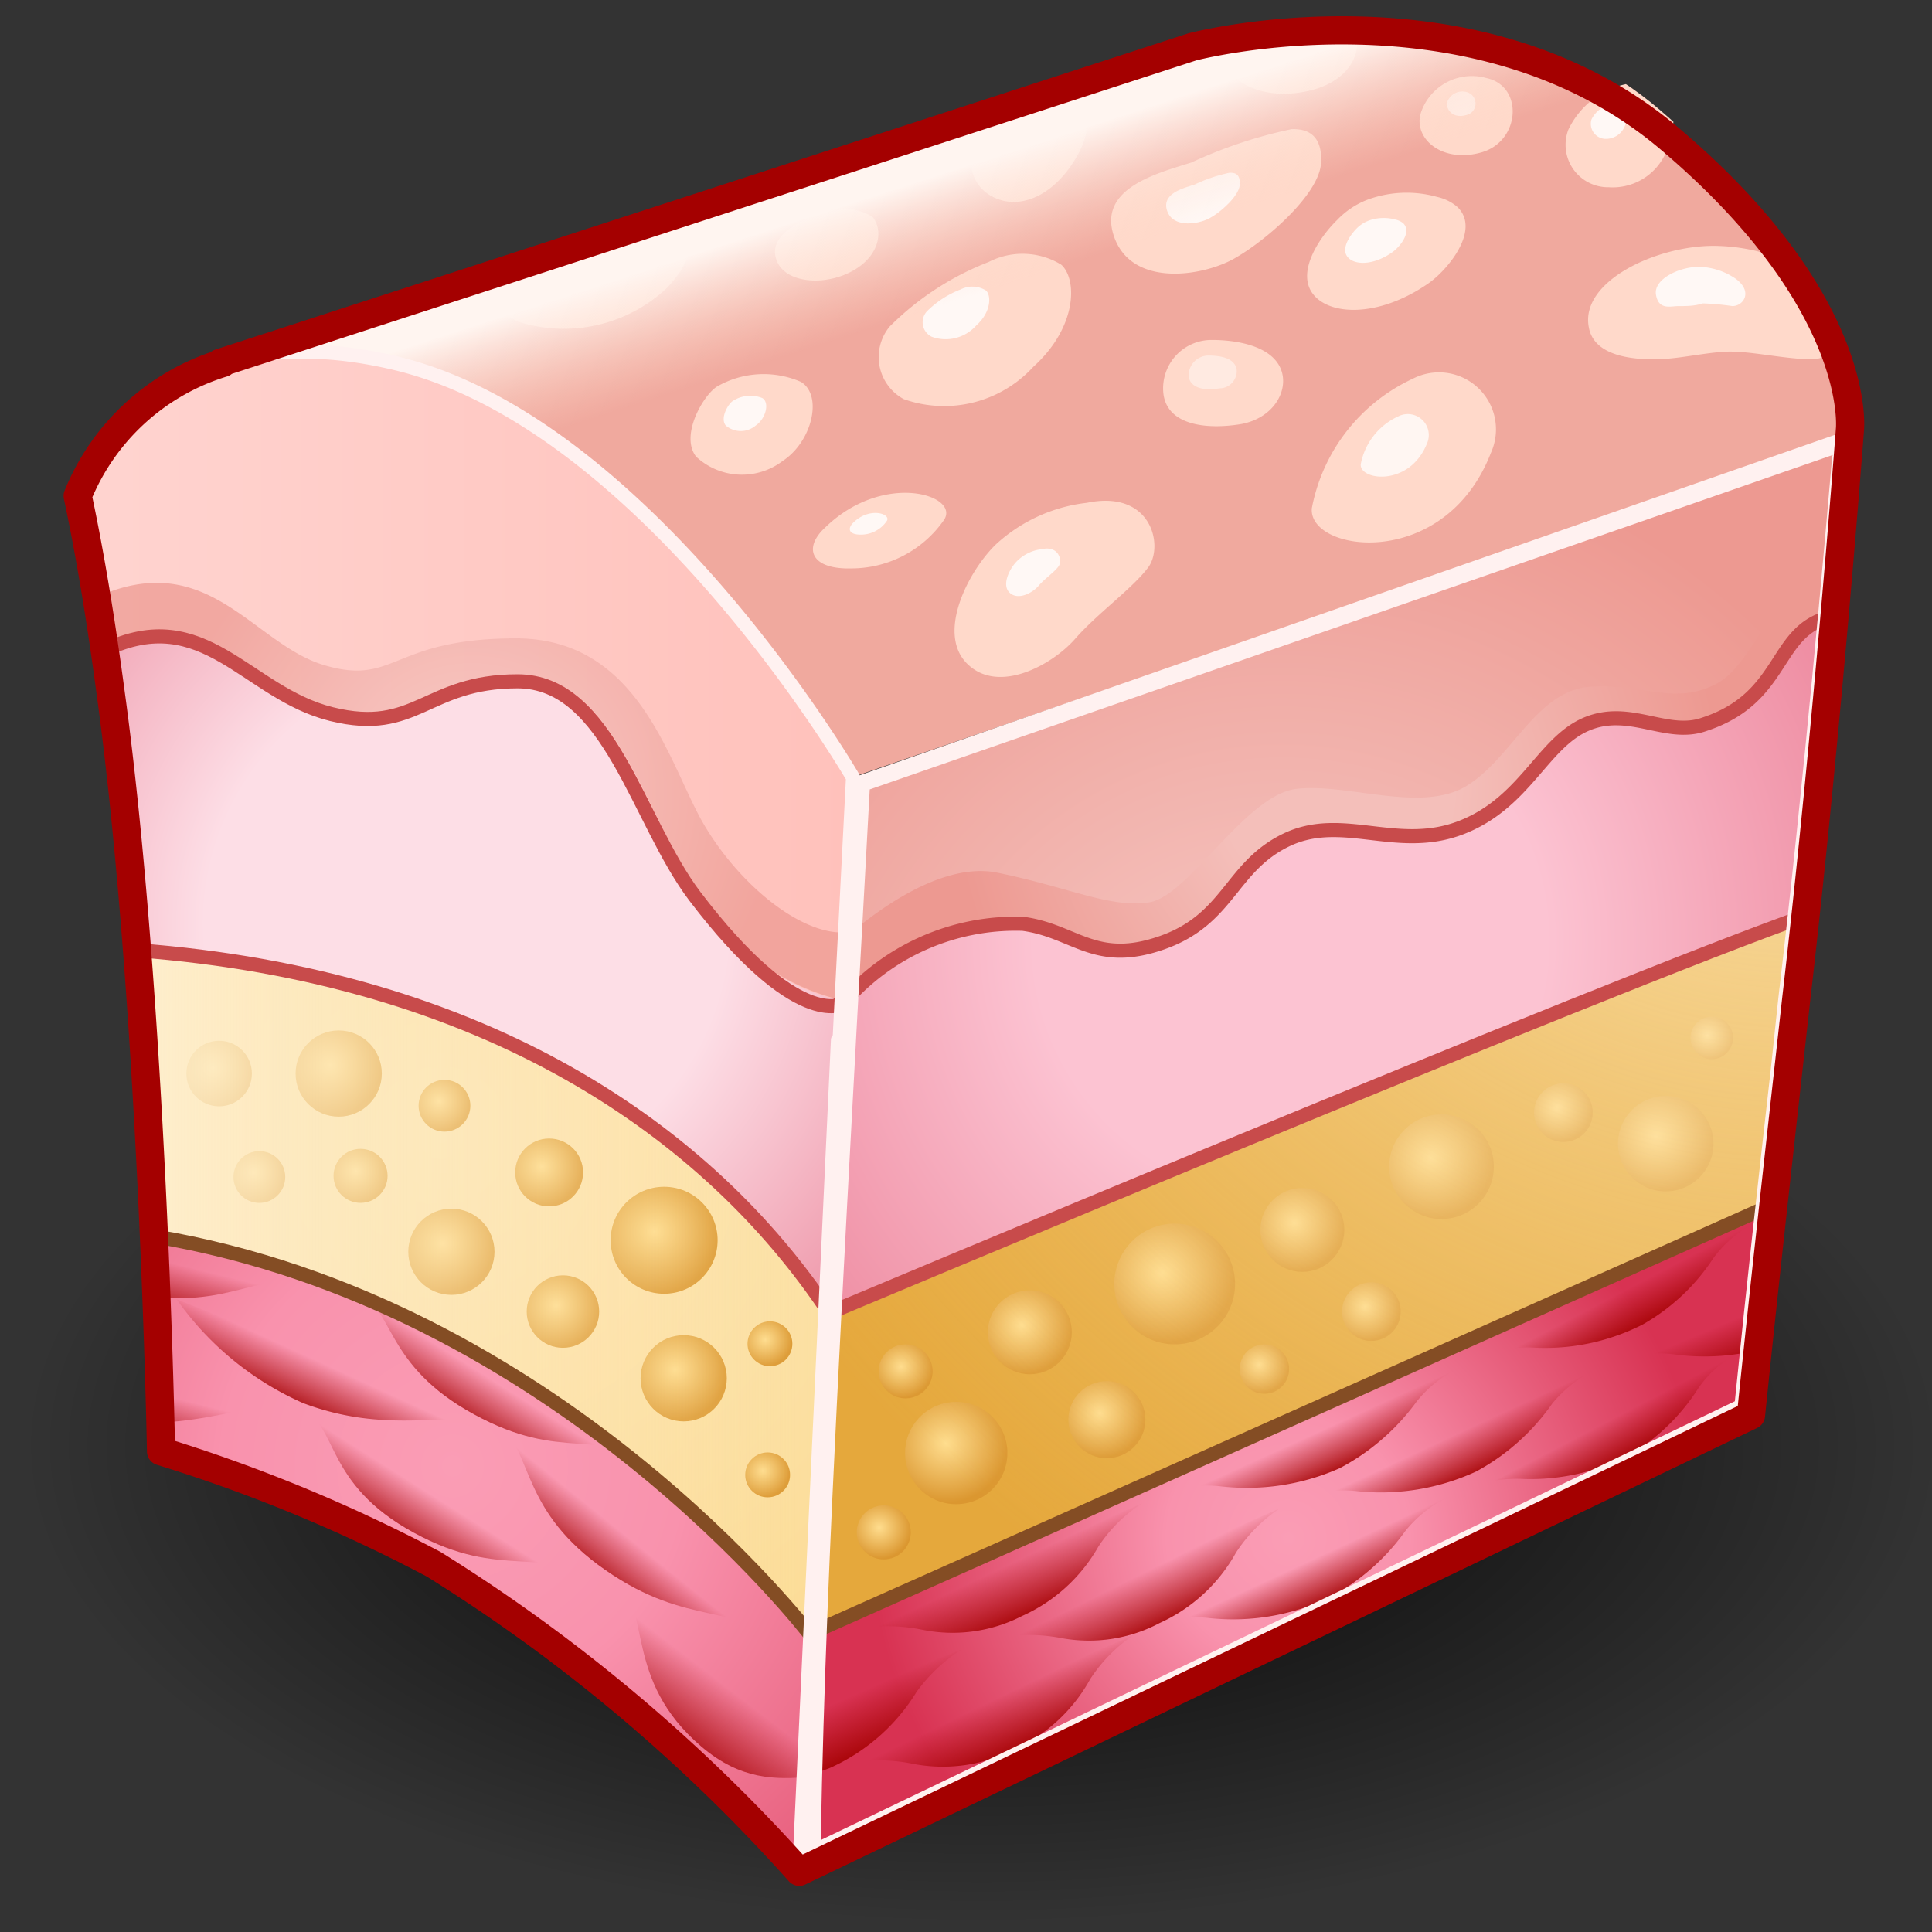 <?xml version="1.0" encoding="UTF-8" standalone="no"?>
<svg
   viewBox="0 0 48 48"
   version="1.1"
   id="svg5756"
   sodipodi:docname="tissue.svg"
   inkscape:version="1.4.2 (ebf0e940, 2025-05-08)"
   inkscape:export-filename="E:\dev\src\houdini\support\icons\MISC\fascia.png"
   inkscape:export-xdpi="1024"
   inkscape:export-ydpi="1024"
   xmlns:inkscape="http://www.inkscape.org/namespaces/inkscape"
   xmlns:sodipodi="http://sodipodi.sourceforge.net/DTD/sodipodi-0.dtd"
   xmlns:xlink="http://www.w3.org/1999/xlink"
   xmlns="http://www.w3.org/2000/svg"
   xmlns:svg="http://www.w3.org/2000/svg"
   xmlns:rdf="http://www.w3.org/1999/02/22-rdf-syntax-ns#"
   xmlns:cc="http://creativecommons.org/ns#"
   xmlns:dc="http://purl.org/dc/elements/1.1/"
   xmlns:a="http://ns.adobe.com/AdobeSVGViewerExtensions/3.0/">
  <rect x="0" y="0" width="48" height="48" fill="#333333" stroke="none"/>
  <sodipodi:namedview
     id="namedview5758"
     pagecolor="#ffffff"
     bordercolor="#666666"
     borderopacity="1.0"
     inkscape:pageshadow="2"
     inkscape:pageopacity="0.0"
     inkscape:pagecheckerboard="0"
     showgrid="false"
     inkscape:zoom="12.375"
     inkscape:cx="27.111111"
     inkscape:cy="32.363636"
     inkscape:window-width="2296"
     inkscape:window-height="1219"
     inkscape:window-x="0"
     inkscape:window-y="25"
     inkscape:window-maximized="0"
     inkscape:current-layer="svg5756"
     inkscape:showpageshadow="0"
     inkscape:deskcolor="#505050" />
  <defs
     id="defs4602">
    <linearGradient
       id="linearGradient6"
       inkscape:collect="always">
      <stop
         style="stop-color:#ffdd8e;stop-opacity:1;"
         offset="0"
         id="stop5" />
      <stop
         style="stop-color:#db9730;stop-opacity:1;"
         offset="1"
         id="stop6" />
    </linearGradient>
    <linearGradient
       inkscape:collect="always"
       id="linearGradient296489">
      <stop
         style="stop-color:#000000;stop-opacity:1;"
         offset="0"
         id="stop296485" />
      <stop
         style="stop-color:#000000;stop-opacity:0;"
         offset="1"
         id="stop296487" />
    </linearGradient>
    <style
       id="style4506">.cls-1,.cls-107,.cls-108,.cls-76,.cls-96{fill:none;}.cls-2{isolation:isolate;}.cls-3{fill:url(#radial-gradient);}.cls-4{fill:url(#radial-gradient-2);}.cls-5{fill:#e5a83c;}.cls-6{fill:#cc7b1b;}.cls-7{fill:#d08222;}.cls-8{fill:#d48928;}.cls-9{fill:#d8902f;}.cls-10{fill:#dc9735;}.cls-11{fill:#e09e3c;}.cls-12{fill:#e4a543;}.cls-13{fill:#e7ac49;}.cls-14{fill:#ebb350;}.cls-15{fill:#efba57;}.cls-16{fill:#f3c15d;}.cls-17{fill:#f7c864;}.cls-18{fill:#fbcf6a;}.cls-19{fill:#ffd671;}.cls-20{fill:#d99332;}.cls-21{fill:#dc9837;}.cls-22{fill:#df9d3c;}.cls-23{fill:#e2a241;}.cls-24{fill:#e5a845;}.cls-25{fill:#e8ad4a;}.cls-26{fill:#ebb24f;}.cls-27{fill:#edb754;}.cls-28{fill:#f0bc59;}.cls-29{fill:#f3c15e;}.cls-30{fill:#f6c762;}.cls-31{fill:#f9cc67;}.cls-32{fill:#fcd16c;}.cls-33{fill:#d38827;}.cls-34{fill:#d68e2d;}.cls-35{fill:#da9432;}.cls-36{fill:#dd9a38;}.cls-37{fill:#e1a03e;}.cls-38{fill:#e4a643;}.cls-39{fill:#eeb855;}.cls-40{fill:#f1be5a;}.cls-41{fill:#f5c460;}.cls-42{fill:#f8ca66;}.cls-43{fill:#fcd06b;}.cls-44{fill:url(#radial-gradient-3);}.cls-45{fill:url(#linear-gradient);}.cls-46{fill:#f0a99e;}.cls-47{fill:#ffd9ca;}.cls-48{clip-path:url(#clip-path);}.cls-49{fill:#ffdbcd;}.cls-50{fill:#ffded1;}.cls-51{fill:#ffe0d4;}.cls-52{fill:#ffe3d7;}.cls-53{fill:#ffe5db;}.cls-54{fill:#ffe7de;}.cls-55{fill:#ffeae1;}.cls-56{fill:#ffece4;}.cls-57{fill:#ffeee8;}.cls-58{fill:#fff1eb;}.cls-59{fill:#fff3ee;}.cls-60{fill:#fff6f2;}.cls-61{fill:#fff8f5;}.cls-62{fill:#ffdbcc;}.cls-63{fill:#ffdcce;}.cls-64{fill:#ffded0;}.cls-65{fill:#ffdfd3;}.cls-66{fill:#ffe1d5;}.cls-67{fill:#ffe2d7;}.cls-68{fill:#ffe4d9;}.cls-69{fill:#ffe7dd;}.cls-70{fill:#ffe8e0;}.cls-71{fill:#ffeae2;}.cls-72{fill:#ffebe4;}.cls-73{fill:#ffede6;}.cls-74{fill:url(#linear-gradient-2);}.cls-75{fill:url(#radial-gradient-4);}.cls-76{stroke:#c84b4b;}.cls-107,.cls-108,.cls-76,.cls-96{stroke-linecap:round;stroke-linejoin:round;}.cls-107,.cls-76,.cls-96{stroke-width:0.35px;}.cls-77{fill:#ffc1bb;}.cls-78{fill:url(#linear-gradient-3);}.cls-79{opacity:0.72;fill:url(#radial-gradient-5);}.cls-79,.cls-83{mix-blend-mode:multiply;}.cls-80{fill:url(#radial-gradient-6);}.cls-81{fill:url(#radial-gradient-7);}.cls-82{fill:url(#radial-gradient-8);}.cls-83{fill:url(#radial-gradient-9);}.cls-84{fill:url(#radial-gradient-10);}.cls-85{clip-path:url(#clip-path-2);}.cls-86{fill:url(#linear-gradient-4);}.cls-87{fill:url(#linear-gradient-5);}.cls-88{fill:url(#linear-gradient-6);}.cls-89{fill:url(#linear-gradient-7);}.cls-90{fill:url(#linear-gradient-8);}.cls-91{fill:url(#linear-gradient-9);}.cls-92{fill:url(#linear-gradient-10);}.cls-93{fill:url(#linear-gradient-11);}.cls-94{fill:url(#linear-gradient-12);}.cls-95{fill:url(#linear-gradient-13);}.cls-96{stroke:#844d24;}.cls-97{fill:url(#radial-gradient-11);}.cls-98{clip-path:url(#clip-path-3);}.cls-99{fill:url(#linear-gradient-14);}.cls-100{fill:url(#linear-gradient-15);}.cls-101{fill:url(#linear-gradient-16);}.cls-102{fill:url(#linear-gradient-17);}.cls-103{fill:url(#linear-gradient-18);}.cls-104{fill:url(#linear-gradient-19);}.cls-105{fill:url(#linear-gradient-20);}.cls-106{fill:#fff1f0;}.cls-107{stroke:#fff1f0;}.cls-108{stroke:#a40000;stroke-width:0.7px;}</style>
    <radialGradient
       id="radial-gradient"
       cx="-1.84"
       cy="90.48"
       r="17.62"
       gradientTransform="matrix(1.27,0,0,0.63,28.36,-21.24)"
       gradientUnits="userSpaceOnUse">
      <stop
         offset="0.28"
         stop-color="#2c2c2c"
         stop-opacity="0.4"
         id="stop4508" />
      <stop
         offset="0.54"
         stop-color="#2c2c2c"
         stop-opacity="0.2"
         id="stop4510" />
      <stop
         offset="0.94"
         stop-color="#2c2c2c"
         stop-opacity="0"
         id="stop4512" />
    </radialGradient>
    <radialGradient
       id="radial-gradient-2"
       cx="13.33"
       cy="28.25"
       r="11.2"
       gradientUnits="userSpaceOnUse"
       gradientTransform="matrix(1.336,0,0,1.336,-6.86,-9.523)">
      <stop
         offset="0"
         stop-color="#fde9bf"
         id="stop4515" />
      <stop
         offset="1"
         stop-color="#fcdc97"
         id="stop4517" />
    </radialGradient>
    <radialGradient
       id="radial-gradient-3"
       cx="38.6"
       cy="17.04"
       r="23.61"
       gradientUnits="userSpaceOnUse"
       gradientTransform="matrix(1.336,0,0,1.336,-6.86,-9.523)">
      <stop
         offset="0"
         stop-color="#fde9bf"
         id="stop4520" />
      <stop
         offset="1"
         stop-color="#fcdc97"
         stop-opacity="0"
         id="stop4522" />
    </radialGradient>
    <linearGradient
       id="linear-gradient"
       x1="6.58"
       y1="27.79"
       x2="20.97"
       y2="27.79"
       gradientUnits="userSpaceOnUse"
       gradientTransform="matrix(1.336,0,0,1.336,-6.86,-9.523)">
      <stop
         offset="0"
         stop-color="#fef1d5"
         id="stop4525" />
      <stop
         offset="1"
         stop-color="#fcdc97"
         stop-opacity="0"
         id="stop4527" />
    </linearGradient>
    <clipPath
       id="clip-path">
      <path
         class="cls-1"
         d="M9.22,13.88,27.31,8S32.38,6.08,36,9.17s3.58,5.95,3.58,5.95L21,21.58a23.55,23.55,0,0,0-6.22-6.15c-2.29-1.48-3.67-1.8-4.63-1.68C9.55,13.82,9.22,13.88,9.22,13.88Z"
         id="path4530" />
    </clipPath>
    <linearGradient
       id="linear-gradient-2"
       x1="22.56"
       y1="12.84"
       x2="21.84"
       y2="10.62"
       gradientUnits="userSpaceOnUse">
      <stop
         offset="0"
         stop-color="#fedaca"
         stop-opacity="0"
         id="stop4533" />
      <stop
         offset="1"
         stop-color="#fff5f0"
         id="stop4535" />
    </linearGradient>
    <radialGradient
       id="radial-gradient-4"
       cx="13.81"
       cy="24.31"
       r="14.32"
       gradientUnits="userSpaceOnUse"
       gradientTransform="matrix(1.336,0,0,1.336,-6.86,-9.523)">
      <stop
         offset="0.34"
         stop-color="#fddee6"
         id="stop4538" />
      <stop
         offset="1"
         stop-color="#e15873"
         id="stop4540" />
    </radialGradient>
    <linearGradient
       id="linear-gradient-3"
       x1="6.58"
       y1="19.72"
       x2="20.97"
       y2="19.72"
       gradientUnits="userSpaceOnUse"
       gradientTransform="matrix(1.336,0,0,1.336,-6.86,-9.523)">
      <stop
         offset="0"
         stop-color="#ffd4d0"
         id="stop4543" />
      <stop
         offset="1"
         stop-color="#ffc1bb"
         id="stop4545" />
      <stop
         offset="1"
         stop-color="#f5c5ac"
         id="stop4547" />
    </linearGradient>
    <radialGradient
       id="radial-gradient-5"
       cx="13.91"
       cy="21.88"
       r="5.65"
       gradientUnits="userSpaceOnUse">
      <stop
         offset="0.3"
         stop-color="#f4bfba"
         id="stop4550" />
      <stop
         offset="1"
         stop-color="#ed9991"
         id="stop4552" />
    </radialGradient>
    <radialGradient
       id="radial-gradient-6"
       cx="30.87"
       cy="28.06"
       r="16.2"
       gradientUnits="userSpaceOnUse"
       gradientTransform="matrix(1.336,0,0,1.336,-6.86,-9.523)">
      <stop
         offset="0.34"
         stop-color="#fcc3d2"
         id="stop4555" />
      <stop
         offset="1"
         stop-color="#e15873"
         id="stop4557" />
    </radialGradient>
    <radialGradient
       id="radial-gradient-7"
       cx="29.13"
       cy="24.63"
       r="17.63"
       gradientUnits="userSpaceOnUse"
       gradientTransform="matrix(1.336,0,0,1.336,-6.86,-9.523)">
      <stop
         offset="0.27"
         stop-color="#fcc3d2"
         id="stop4560" />
      <stop
         offset="1"
         stop-color="#e15873"
         id="stop4562" />
    </radialGradient>
    <radialGradient
       id="radial-gradient-8"
       cx="28.97"
       cy="28.05"
       r="12.89"
       xlink:href="#radial-gradient-5"
       gradientTransform="matrix(1.336,0,0,1.336,-6.86,-9.523)" />
    <radialGradient
       id="radial-gradient-9"
       cx="30.01"
       cy="21.81"
       r="7.14"
       xlink:href="#radial-gradient-5"
       gradientTransform="matrix(1.336,0,0,1.336,-6.86,-9.523)" />
    <radialGradient
       id="radial-gradient-10"
       cx="29.09"
       cy="35.73"
       r="7.77"
       gradientUnits="userSpaceOnUse">
      <stop
         offset="0"
         stop-color="#fa9db5"
         id="stop4567" />
      <stop
         offset="0.29"
         stop-color="#f992ad"
         id="stop4569" />
      <stop
         offset="1"
         stop-color="#d83252"
         id="stop4571" />
    </radialGradient>
    <clipPath
       id="clip-path-2">
      <path
         class="cls-1"
         d="M38.15,29.51c-.14,1.28-.28,2.6-.42,3.94L20,41.94c0-1.48.07-3,.12-4.43v0Z"
         id="path4574" />
    </clipPath>
    <linearGradient
       id="linear-gradient-4"
       x1="23.26"
       y1="38.91"
       x2="23.75"
       y2="39.93"
       gradientUnits="userSpaceOnUse">
      <stop
         offset="0"
         stop-color="#a40000"
         stop-opacity="0"
         id="stop4577" />
      <stop
         offset="1"
         stop-color="#a40000"
         id="stop4579" />
    </linearGradient>
    <linearGradient
       id="linear-gradient-5"
       x1="29.15"
       y1="36.31"
       x2="29.53"
       y2="37.13"
       xlink:href="#linear-gradient-4" />
    <linearGradient
       id="linear-gradient-6"
       x1="25.95"
       y1="36.54"
       x2="26.45"
       y2="37.56"
       gradientTransform="rotate(-0.24,33.377,21.556)"
       xlink:href="#linear-gradient-4" />
    <linearGradient
       id="linear-gradient-7"
       x1="20.27"
       y1="39.26"
       x2="20.79"
       y2="40.34"
       gradientTransform="rotate(1.93,26.098,33.41)"
       xlink:href="#linear-gradient-4" />
    <linearGradient
       id="linear-gradient-8"
       x1="31.85"
       y1="33.94"
       x2="32.23"
       y2="34.77"
       gradientTransform="rotate(-0.24,33.377,21.556)"
       xlink:href="#linear-gradient-4" />
    <linearGradient
       id="linear-gradient-9"
       x1="34.69"
       y1="33.85"
       x2="35.04"
       y2="34.62"
       gradientTransform="rotate(-3.08,31.36,31.18)"
       xlink:href="#linear-gradient-4" />
    <linearGradient
       id="linear-gradient-10"
       x1="23.48"
       y1="36.4"
       x2="23.97"
       y2="37.42"
       gradientTransform="rotate(0.44,19.663,33.781)"
       xlink:href="#linear-gradient-4" />
    <linearGradient
       id="linear-gradient-11"
       x1="29.37"
       y1="33.81"
       x2="29.75"
       y2="34.63"
       gradientTransform="rotate(0.44,19.663,33.781)"
       xlink:href="#linear-gradient-4" />
    <linearGradient
       id="linear-gradient-12"
       x1="35.04"
       y1="31.36"
       x2="35.4"
       y2="32.13"
       gradientTransform="rotate(-2.64,33.161,30.725)"
       xlink:href="#linear-gradient-4" />
    <linearGradient
       id="linear-gradient-13"
       x1="37.78"
       y1="31.07"
       x2="38.16"
       y2="31.89"
       gradientTransform="rotate(1.93,26.098,33.41)"
       xlink:href="#linear-gradient-4" />
    <radialGradient
       id="radial-gradient-11"
       cx="13.55"
       cy="34.39"
       r="14.8"
       xlink:href="#radial-gradient-10"
       gradientTransform="matrix(1.336,0,0,1.336,-6.86,-9.523)" />
    <clipPath
       id="clip-path-3">
      <path
         class="cls-1"
         d="M20.26,37.49,20,41.94a31.21,31.21,0,0,0-6.83-5.73,29.13,29.13,0,0,0-5.07-2.1s0-1.63-.17-4c7.5,1.25,12.2,7.41,12.2,7.41Z"
         id="path4592" />
    </clipPath>
    <linearGradient
       id="linear-gradient-14"
       x1="11.28"
       y1="32.58"
       x2="10.82"
       y2="33.53"
       gradientTransform="matrix(0.97,-0.04,0,1,0.28,0.39)"
       xlink:href="#linear-gradient-4" />
    <linearGradient
       id="linear-gradient-15"
       x1="18.3"
       y1="34.98"
       x2="17.82"
       y2="35.96"
       gradientTransform="rotate(12.85,13.303,30.292)"
       xlink:href="#linear-gradient-4" />
    <linearGradient
       id="linear-gradient-16"
       x1="14.19"
       y1="35.15"
       x2="13.7"
       y2="36.16"
       gradientTransform="rotate(6.39,13.683,29.426)"
       xlink:href="#linear-gradient-4" />
    <linearGradient
       id="linear-gradient-17"
       x1="14.99"
       y1="32.86"
       x2="14.53"
       y2="33.81"
       gradientTransform="rotate(6.39,13.683,29.426)"
       xlink:href="#linear-gradient-4" />
    <linearGradient
       id="linear-gradient-18"
       x1="6.99"
       y1="31.96"
       x2="6.53"
       y2="32.91"
       gradientTransform="rotate(-12.06,0.945,25.945)"
       xlink:href="#linear-gradient-4" />
    <linearGradient
       id="linear-gradient-19"
       x1="20.64"
       y1="37.79"
       x2="19.93"
       y2="39.26"
       gradientTransform="rotate(11.83,14.719,30.961)"
       xlink:href="#linear-gradient-4" />
    <linearGradient
       id="linear-gradient-20"
       x1="6.83"
       y1="32.73"
       x2="6.37"
       y2="33.68"
       gradientTransform="rotate(-11.69,7.834,30.02)"
       xlink:href="#linear-gradient-4" />
    <radialGradient
       inkscape:collect="always"
       xlink:href="#radial-gradient-5"
       id="radialGradient5817"
       gradientUnits="userSpaceOnUse"
       cx="13.91"
       cy="21.88"
       r="5.65"
       gradientTransform="matrix(1.336,0,0,1.336,-6.86,-9.523)" />
    <radialGradient
       inkscape:collect="always"
       xlink:href="#radial-gradient-10"
       id="radialGradient5819"
       gradientUnits="userSpaceOnUse"
       cx="29.09"
       cy="35.73"
       r="7.77"
       gradientTransform="matrix(1.336,0,0,1.336,-6.86,-9.523)" />
    <linearGradient
       inkscape:collect="always"
       xlink:href="#linear-gradient-4"
       id="linearGradient5821"
       gradientUnits="userSpaceOnUse"
       x1="23.26"
       y1="38.91"
       x2="23.75"
       y2="39.93" />
    <radialGradient
       inkscape:collect="always"
       xlink:href="#linearGradient296489"
       id="radialGradient296491"
       cx="24"
       cy="35.41"
       fx="24"
       fy="35.41"
       r="21.51"
       gradientTransform="matrix(1,0,0,0.499,0,17.73)"
       gradientUnits="userSpaceOnUse" />
    <linearGradient
       id="New_Gradient_Swatch_13"
       x1="9.05"
       y1="5.49"
       x2="25.28"
       y2="5.49"
       gradientUnits="userSpaceOnUse"
       gradientTransform="matrix(1.114,0,0,1.114,-31.054,-5.542)">
      <stop
         offset="0"
         stop-color="#608bc3"
         id="stop5585" />
      <stop
         offset="1"
         stop-color="#285092"
         id="stop5587" />
    </linearGradient>
    <linearGradient
       id="New_Gradient_Swatch_13-0"
       x1="9.05"
       y1="5.49"
       x2="25.28"
       y2="5.49"
       gradientUnits="userSpaceOnUse"
       gradientTransform="matrix(1.114,0,0,1.114,-34.471,-4.261)">
      <stop
         offset="0"
         stop-color="#608bc3"
         id="stop5585-1" />
      <stop
         offset="1"
         stop-color="#285092"
         id="stop5587-5" />
    </linearGradient>
    <radialGradient
       inkscape:collect="always"
       xlink:href="#linearGradient296489"
       id="radialGradient11800"
       gradientUnits="userSpaceOnUse"
       gradientTransform="matrix(1,0,0,0.499,0,17.73)"
       cx="24"
       cy="35.41"
       fx="24"
       fy="35.41"
       r="21.51" />
    <radialGradient
       gradientUnits="userSpaceOnUse"
       fy="192.154"
       fx="20.836"
       r="25.122"
       cy="192.154"
       cx="20.836"
       id="XMLID_329_">
      <stop
         id="stop13705"
         style="stop-color:black;stop-opacity:0.804;"
         offset="0" />
      <stop
         id="stop13707"
         style="stop-color:black;stop-opacity:0;"
         offset="1" />
      <a:midPointStop
         style="stop-color:#B5BABE"
         offset="0" />
      <a:midPointStop
         style="stop-color:#B5BABE"
         offset="0.5" />
      <a:midPointStop
         style="stop-color:#FFFFFF"
         offset="1" />
    </radialGradient>
    <linearGradient
       y2="170.234"
       x2="15.438"
       y1="165.928"
       x1="6.26"
       gradientUnits="userSpaceOnUse"
       id="XMLID_330_">
      <stop
         id="stop13714"
         style="stop-color:#F79899"
         offset="0" />
      <stop
         id="stop13716"
         style="stop-color:#F29596"
         offset="0.387" />
      <stop
         id="stop13718"
         style="stop-color:#E28C8C"
         offset="0.809" />
      <stop
         id="stop13720"
         style="stop-color:#D88686"
         offset="1" />
      <a:midPointStop
         style="stop-color:#F79899"
         offset="0" />
      <a:midPointStop
         style="stop-color:#F79899"
         offset="0.689" />
      <a:midPointStop
         style="stop-color:#D88686"
         offset="1" />
    </linearGradient>
    <linearGradient
       y2="191.762"
       x2="27.6"
       y1="195.272"
       x1="25.98"
       gradientUnits="userSpaceOnUse"
       id="XMLID_331_">
      <stop
         id="stop13727"
         style="stop-color:#F79899"
         offset="0" />
      <stop
         id="stop13729"
         style="stop-color:#F29596"
         offset="0.387" />
      <stop
         id="stop13731"
         style="stop-color:#E28C8C"
         offset="0.809" />
      <stop
         id="stop13733"
         style="stop-color:#D88686"
         offset="1" />
      <a:midPointStop
         style="stop-color:#F79899"
         offset="0" />
      <a:midPointStop
         style="stop-color:#F79899"
         offset="0.689" />
      <a:midPointStop
         style="stop-color:#D88686"
         offset="1" />
    </linearGradient>
    <linearGradient
       id="XMLID_332_"
       gradientUnits="userSpaceOnUse"
       x1="30.721"
       y1="191.532"
       x2="30.361"
       y2="189.013">
      <stop
         offset="0"
         style="stop-color:#F79899"
         id="stop13816" />
      <stop
         offset="0.285"
         style="stop-color:#F29596"
         id="stop13818" />
      <stop
         offset="0.596"
         style="stop-color:#E08B8B"
         id="stop13820" />
      <stop
         offset="0.918"
         style="stop-color:#C77B7C"
         id="stop13822" />
      <stop
         offset="1"
         style="stop-color:#BF7777"
         id="stop13824" />
      <a:midPointStop
         offset="0"
         style="stop-color:#F79899" />
      <a:midPointStop
         offset="0.689"
         style="stop-color:#F79899" />
      <a:midPointStop
         offset="1"
         style="stop-color:#BF7777" />
    </linearGradient>
    <radialGradient
       gradientUnits="userSpaceOnUse"
       fy="170.255"
       fx="21.108"
       r="11.345"
       cy="170.255"
       cx="21.108"
       id="XMLID_333_">
      <stop
         id="stop13831"
         style="stop-color:#F5CDCD"
         offset="0.006" />
      <stop
         id="stop13833"
         style="stop-color:#F4B1B3"
         offset="1" />
      <a:midPointStop
         style="stop-color:#F5CDCD"
         offset="0.006" />
      <a:midPointStop
         style="stop-color:#F5CDCD"
         offset="0.5" />
      <a:midPointStop
         style="stop-color:#F4B1B3"
         offset="1" />
    </radialGradient>
    <radialGradient
       gradientUnits="userSpaceOnUse"
       fy="179.328"
       fx="8.127"
       r="6.328"
       cy="179.328"
       cx="8.127"
       id="XMLID_334_">
      <stop
         id="stop13850"
         style="stop-color:#F5CDCD"
         offset="0.006" />
      <stop
         id="stop13852"
         style="stop-color:#F4B1B3"
         offset="1" />
      <a:midPointStop
         style="stop-color:#F5CDCD"
         offset="0.006" />
      <a:midPointStop
         style="stop-color:#F5CDCD"
         offset="0.5" />
      <a:midPointStop
         style="stop-color:#F4B1B3"
         offset="1" />
    </radialGradient>
    <radialGradient
       gradientUnits="userSpaceOnUse"
       fy="178.137"
       fx="19.875"
       r="6.273"
       cy="178.137"
       cx="19.875"
       id="XMLID_335_">
      <stop
         id="stop13879"
         style="stop-color:#FFFFFF"
         offset="0" />
      <stop
         id="stop13881"
         style="stop-color:#F5D9D9"
         offset="1" />
      <a:midPointStop
         style="stop-color:#FFFFFF"
         offset="0" />
      <a:midPointStop
         style="stop-color:#FFFFFF"
         offset="0.5" />
      <a:midPointStop
         style="stop-color:#F5D9D9"
         offset="1" />
    </radialGradient>
    <radialGradient
       gradientUnits="userSpaceOnUse"
       fy="172.94"
       fx="20.26"
       r="6.674"
       cy="172.94"
       cx="20.26"
       id="XMLID_336_">
      <stop
         id="stop13886"
         style="stop-color:#FFFFFF"
         offset="0" />
      <stop
         id="stop13888"
         style="stop-color:#F5D9D9"
         offset="1" />
      <a:midPointStop
         style="stop-color:#FFFFFF"
         offset="0" />
      <a:midPointStop
         style="stop-color:#FFFFFF"
         offset="0.5" />
      <a:midPointStop
         style="stop-color:#F5D9D9"
         offset="1" />
    </radialGradient>
    <radialGradient
       gradientUnits="userSpaceOnUse"
       fy="172.17"
       fx="21.608"
       r="3.835"
       cy="172.17"
       cx="21.608"
       id="XMLID_337_">
      <stop
         id="stop13893"
         style="stop-color:#FFFFFF"
         offset="0" />
      <stop
         id="stop13895"
         style="stop-color:#F5D9D9"
         offset="1" />
      <a:midPointStop
         style="stop-color:#FFFFFF"
         offset="0" />
      <a:midPointStop
         style="stop-color:#FFFFFF"
         offset="0.5" />
      <a:midPointStop
         style="stop-color:#F5D9D9"
         offset="1" />
    </radialGradient>
    <radialGradient
       gradientUnits="userSpaceOnUse"
       fy="172.564"
       fx="12.774"
       r="9.904"
       cy="172.564"
       cx="12.774"
       id="XMLID_338_">
      <stop
         id="stop13900"
         style="stop-color:#FFFFFF"
         offset="0" />
      <stop
         id="stop13902"
         style="stop-color:#F5D9D9"
         offset="1" />
      <a:midPointStop
         style="stop-color:#FFFFFF"
         offset="0" />
      <a:midPointStop
         style="stop-color:#FFFFFF"
         offset="0.5" />
      <a:midPointStop
         style="stop-color:#F5D9D9"
         offset="1" />
    </radialGradient>
    <radialGradient
       gradientUnits="userSpaceOnUse"
       fy="170.998"
       fx="18.676"
       r="12.647"
       cy="170.998"
       cx="18.676"
       id="XMLID_339_">
      <stop
         id="stop13907"
         style="stop-color:#FFFFFF"
         offset="0" />
      <stop
         id="stop13909"
         style="stop-color:#F5D9D9"
         offset="1" />
      <a:midPointStop
         style="stop-color:#FFFFFF"
         offset="0" />
      <a:midPointStop
         style="stop-color:#FFFFFF"
         offset="0.5" />
      <a:midPointStop
         style="stop-color:#F5D9D9"
         offset="1" />
    </radialGradient>
    <radialGradient
       gradientUnits="userSpaceOnUse"
       fy="171.534"
       fx="20.141"
       r="10.533"
       cy="171.534"
       cx="20.141"
       id="XMLID_340_">
      <stop
         id="stop13914"
         style="stop-color:#FFFFFF"
         offset="0" />
      <stop
         id="stop13916"
         style="stop-color:#F5D9D9"
         offset="1" />
      <a:midPointStop
         style="stop-color:#FFFFFF"
         offset="0" />
      <a:midPointStop
         style="stop-color:#FFFFFF"
         offset="0.5" />
      <a:midPointStop
         style="stop-color:#F5D9D9"
         offset="1" />
    </radialGradient>
    <radialGradient
       gradientUnits="userSpaceOnUse"
       fy="169.34"
       fx="22.811"
       r="14.467"
       cy="169.34"
       cx="22.811"
       id="XMLID_341_">
      <stop
         id="stop13925"
         style="stop-color:#FFFFFF"
         offset="0" />
      <stop
         id="stop13927"
         style="stop-color:#F5D9D9"
         offset="1" />
      <a:midPointStop
         style="stop-color:#FFFFFF"
         offset="0" />
      <a:midPointStop
         style="stop-color:#FFFFFF"
         offset="0.5" />
      <a:midPointStop
         style="stop-color:#F5D9D9"
         offset="1" />
    </radialGradient>
    <radialGradient
       gradientUnits="userSpaceOnUse"
       fy="175.731"
       fx="17.95"
       r="12.523"
       cy="175.731"
       cx="17.95"
       id="XMLID_342_">
      <stop
         id="stop13948"
         style="stop-color:#FFFFFF"
         offset="0" />
      <stop
         id="stop13950"
         style="stop-color:#F5D9D9"
         offset="1" />
      <a:midPointStop
         style="stop-color:#FFFFFF"
         offset="0" />
      <a:midPointStop
         style="stop-color:#FFFFFF"
         offset="0.5" />
      <a:midPointStop
         style="stop-color:#F5D9D9"
         offset="1" />
    </radialGradient>
    <radialGradient
       inkscape:collect="always"
       xlink:href="#linearGradient6"
       id="radialGradient8"
       cx="27.781"
       cy="31.354"
       fx="27.781"
       fy="31.354"
       r="1.157"
       gradientUnits="userSpaceOnUse"
       gradientTransform="matrix(1.545,0.021,-0.021,1.5,-13.388,-15.986)" />
    <radialGradient
       inkscape:collect="always"
       xlink:href="#linearGradient6"
       id="radialGradient9"
       gradientUnits="userSpaceOnUse"
       gradientTransform="matrix(1.074,0.015,-0.014,1.043,2.758,-2.735)"
       cx="27.781"
       cy="31.354"
       fx="27.781"
       fy="31.354"
       r="1.157" />
    <radialGradient
       inkscape:collect="always"
       xlink:href="#linearGradient6"
       id="radialGradient10"
       gradientUnits="userSpaceOnUse"
       gradientTransform="matrix(1.339,0.019,-0.018,1.3,-1.084,-12.516)"
       cx="27.781"
       cy="31.354"
       fx="27.781"
       fy="31.354"
       r="1.157" />
    <radialGradient
       inkscape:collect="always"
       xlink:href="#linearGradient6"
       id="radialGradient11"
       gradientUnits="userSpaceOnUse"
       gradientTransform="matrix(1.221,0.017,-0.016,1.186,7.731,-9.439)"
       cx="27.781"
       cy="31.354"
       fx="27.781"
       fy="31.354"
       r="1.157" />
    <radialGradient
       inkscape:collect="always"
       xlink:href="#linearGradient6"
       id="radialGradient12"
       gradientUnits="userSpaceOnUse"
       gradientTransform="matrix(0.75,0.01,-0.01,0.729,18.163,4.384)"
       cx="27.781"
       cy="31.354"
       fx="27.781"
       fy="31.354"
       r="1.157" />
    <radialGradient
       inkscape:collect="always"
       xlink:href="#linearGradient6"
       id="radialGradient13"
       gradientUnits="userSpaceOnUse"
       gradientTransform="matrix(0.75,0.01,-0.01,0.729,13.392,9.327)"
       cx="27.781"
       cy="31.354"
       fx="27.781"
       fy="31.354"
       r="1.157" />
    <radialGradient
       inkscape:collect="always"
       xlink:href="#linearGradient6"
       id="radialGradient14"
       gradientUnits="userSpaceOnUse"
       gradientTransform="matrix(0.986,0.014,-0.013,0.957,0.334,4.715)"
       cx="27.781"
       cy="31.354"
       fx="27.781"
       fy="31.354"
       r="1.157" />
    <radialGradient
       inkscape:collect="always"
       xlink:href="#linearGradient6"
       id="radialGradient15"
       gradientUnits="userSpaceOnUse"
       gradientTransform="matrix(1.074,0.015,-0.014,1.043,-4.013,-0.192)"
       cx="27.781"
       cy="31.354"
       fx="27.781"
       fy="31.354"
       r="1.157" />
    <radialGradient
       inkscape:collect="always"
       xlink:href="#linearGradient6"
       id="radialGradient16"
       gradientUnits="userSpaceOnUse"
       gradientTransform="matrix(1.31,0.018,-0.018,1.271,-12.329,-4.49)"
       cx="27.781"
       cy="31.354"
       fx="27.781"
       fy="31.354"
       r="1.157" />
    <radialGradient
       inkscape:collect="always"
       xlink:href="#linearGradient6"
       id="radialGradient17"
       gradientUnits="userSpaceOnUse"
       gradientTransform="matrix(0.692,0.01,-0.009,0.671,3.443,12.636)"
       cx="27.781"
       cy="31.354"
       fx="27.781"
       fy="31.354"
       r="1.157" />
    <radialGradient
       inkscape:collect="always"
       xlink:href="#linearGradient6"
       id="radialGradient18"
       gradientUnits="userSpaceOnUse"
       gradientTransform="matrix(0.692,0.01,-0.009,0.671,2.9,16.636)"
       cx="27.781"
       cy="31.354"
       fx="27.781"
       fy="31.354"
       r="1.157" />
    <radialGradient
       inkscape:collect="always"
       xlink:href="#linearGradient6"
       id="radialGradient19"
       gradientUnits="userSpaceOnUse"
       gradientTransform="matrix(0.544,0.008,-0.007,0.529,27.525,8.912)"
       cx="27.781"
       cy="31.354"
       fx="27.781"
       fy="31.354"
       r="1.157" />
    <radialGradient
       inkscape:collect="always"
       xlink:href="#linearGradient6"
       id="radialGradient20"
       gradientUnits="userSpaceOnUse"
       gradientTransform="matrix(0.633,0.009,-0.009,0.614,13.979,14.404)"
       cx="27.781"
       cy="31.354"
       fx="27.781"
       fy="31.354"
       r="1.157" />
    <radialGradient
       inkscape:collect="always"
       xlink:href="#linearGradient6"
       id="radialGradient6"
       gradientUnits="userSpaceOnUse"
       gradientTransform="matrix(1.369,0.019,-0.018,1.329,-21.208,-11.599)"
       cx="27.781"
       cy="31.354"
       fx="27.781"
       fy="31.354"
       r="1.157" />
    <radialGradient
       inkscape:collect="always"
       xlink:href="#linearGradient6"
       id="radialGradient7"
       gradientUnits="userSpaceOnUse"
       gradientTransform="matrix(1.104,0.015,-0.015,1.071,-13.424,0.038)"
       cx="27.781"
       cy="31.354"
       fx="27.781"
       fy="31.354"
       r="1.157" />
    <radialGradient
       inkscape:collect="always"
       xlink:href="#linearGradient6"
       id="radialGradient21"
       gradientUnits="userSpaceOnUse"
       gradientTransform="matrix(1.104,0.015,-0.015,1.071,-19.195,-3.105)"
       cx="27.781"
       cy="31.354"
       fx="27.781"
       fy="31.354"
       r="1.157" />
    <radialGradient
       inkscape:collect="always"
       xlink:href="#linearGradient6"
       id="radialGradient22"
       gradientUnits="userSpaceOnUse"
       gradientTransform="matrix(1.104,0.015,-0.015,1.071,-21.995,-7.533)"
       cx="27.781"
       cy="31.354"
       fx="27.781"
       fy="31.354"
       r="1.157" />
    <radialGradient
       inkscape:collect="always"
       xlink:href="#linearGradient6"
       id="radialGradient23"
       gradientUnits="userSpaceOnUse"
       gradientTransform="matrix(0.662,0.009,-0.009,0.643,-7.202,6.949)"
       cx="27.781"
       cy="31.354"
       fx="27.781"
       fy="31.354"
       r="1.157" />
    <radialGradient
       inkscape:collect="always"
       xlink:href="#linearGradient6"
       id="radialGradient24"
       gradientUnits="userSpaceOnUse"
       gradientTransform="matrix(0.868,0.012,-0.012,0.843,-10.279,2.221)"
       cx="27.781"
       cy="31.354"
       fx="27.781"
       fy="31.354"
       r="1.157" />
    <radialGradient
       inkscape:collect="always"
       xlink:href="#linearGradient6"
       id="radialGradient25"
       gradientUnits="userSpaceOnUse"
       gradientTransform="matrix(0.692,0.01,-0.009,0.671,-10.099,7.78)"
       cx="27.781"
       cy="31.354"
       fx="27.781"
       fy="31.354"
       r="1.157" />
    <radialGradient
       inkscape:collect="always"
       xlink:href="#linearGradient6"
       id="radialGradient26"
       gradientUnits="userSpaceOnUse"
       gradientTransform="matrix(0.662,0.009,-0.009,0.643,-11.802,8.72)"
       cx="27.781"
       cy="31.354"
       fx="27.781"
       fy="31.354"
       r="1.157" />
    <radialGradient
       inkscape:collect="always"
       xlink:href="#linearGradient6"
       id="radialGradient27"
       gradientUnits="userSpaceOnUse"
       gradientTransform="matrix(0.839,0.012,-0.011,0.814,-17.668,0.676)"
       cx="27.781"
       cy="31.354"
       fx="27.781"
       fy="31.354"
       r="1.157" />
    <radialGradient
       inkscape:collect="always"
       xlink:href="#linearGradient6"
       id="radialGradient28"
       gradientUnits="userSpaceOnUse"
       gradientTransform="matrix(0.927,0.013,-0.012,0.9,-11.558,3.854)"
       cx="27.781"
       cy="31.354"
       fx="27.781"
       fy="31.354"
       r="1.157" />
    <radialGradient
       inkscape:collect="always"
       xlink:href="#linearGradient6"
       id="radialGradient29"
       gradientUnits="userSpaceOnUse"
       gradientTransform="matrix(0.574,0.008,-0.008,0.557,3.316,15.599)"
       cx="27.781"
       cy="31.354"
       fx="27.781"
       fy="31.354"
       r="1.157" />
    <radialGradient
       inkscape:collect="always"
       xlink:href="#linearGradient6"
       id="radialGradient30"
       gradientUnits="userSpaceOnUse"
       gradientTransform="matrix(0.574,0.008,-0.008,0.557,3.259,18.856)"
       cx="27.781"
       cy="31.354"
       fx="27.781"
       fy="31.354"
       r="1.157" />
  </defs>
  <title
     id="title4604">5-Fascia</title>
  <g
     inkscape:groupmode="layer"
     id="layer1"
     inkscape:label="Layer 1"
     style="display:inline" />
  <g
     id="g1">
    <g
       id="shadow"
       style="isolation:isolate;fill:url(#radialGradient296491);fill-opacity:1;stroke-width:0.902"
       transform="matrix(1.109,0,0,1.109,-2.23,-3.348)">
      <ellipse
         class="cls-3"
         cx="24"
         cy="35.41"
         rx="21.51"
         ry="10.74"
         id="ellipse4606"
         style="fill:url(#radialGradient11800);fill-opacity:1;stroke-width:0.902" />
    </g>
    <path
       class="cls-4"
       d="M 20.819,25.838 19.857,46.504 A 41.693,41.693 0 0 0 10.733,38.849 38.914,38.914 0 0 0 3.961,36.044 c 0,0 -0.134,-11.195 -1.216,-18.849 -0.227,-1.697 -0.494,-3.353 -0.815,-4.863 0,0 1.616,-4.796 7.882,-3.313 C 16.077,10.502 21.193,19.319 21.193,19.319 l -0.334,6.519"
       id="path4609"
       style="isolation:isolate;fill:url(#radial-gradient-2);stroke-width:1" />
    <path
       class="cls-5"
       d="m 46.121,10.675 c 0,0 -0.615,7.441 -1.336,14.16 -0.347,3.139 -0.748,6.679 -1.122,10.326 L 20.018,46.504 c 0.067,-4.008 0.24,-8.015 0.414,-11.635 0.374,-7.334 0.842,-12.945 0.842,-12.945 z"
       id="path4611"
       style="isolation:isolate;stroke-width:1" />
    <circle
       style="display:inline;fill:url(#radialGradient8);fill-opacity:1;stroke:none;stroke-width:1;stroke-linecap:round;stroke-linejoin:round"
       id="path7"
       cx="29.185"
       cy="31.9"
       r="1.5" />
    <circle
       style="display:inline;fill:url(#radialGradient9);stroke:none;stroke-width:1;stroke-linecap:round;stroke-linejoin:round"
       id="circle8"
       cx="32.357"
       cy="30.557"
       r="1.043" />
    <circle
       style="display:inline;fill:url(#radialGradient10);stroke:none;stroke-width:1;stroke-linecap:round;stroke-linejoin:round"
       id="circle9"
       cx="35.814"
       cy="28.986"
       r="1.3" />
    <circle
       style="display:inline;fill:url(#radialGradient11);stroke:none;stroke-width:1;stroke-linecap:round;stroke-linejoin:round"
       id="circle10"
       cx="41.385"
       cy="28.414"
       r="1.186" />
    <circle
       style="display:inline;fill:url(#radialGradient12);stroke:none;stroke-width:1;stroke-linecap:round;stroke-linejoin:round"
       id="circle11"
       cx="38.842"
       cy="27.643"
       r="0.729" />
    <circle
       style="display:inline;fill:url(#radialGradient13);stroke:none;stroke-width:1;stroke-linecap:round;stroke-linejoin:round"
       id="circle12"
       cx="34.071"
       cy="32.586"
       r="0.729" />
    <circle
       style="display:inline;fill:url(#radialGradient14);stroke:none;stroke-width:1;stroke-linecap:round;stroke-linejoin:round"
       id="circle13"
       cx="27.5"
       cy="35.271"
       r="0.957" />
    <circle
       style="display:inline;fill:url(#radialGradient15);stroke:none;stroke-width:1;stroke-linecap:round;stroke-linejoin:round"
       id="circle14"
       cx="25.586"
       cy="33.1"
       r="1.043" />
    <circle
       style="display:inline;fill:url(#radialGradient16);stroke:none;stroke-width:1;stroke-linecap:round;stroke-linejoin:round"
       id="circle15"
       cx="23.757"
       cy="36.1"
       r="1.271" />
    <circle
       style="display:inline;fill:url(#radialGradient17);stroke:none;stroke-width:1;stroke-linecap:round;stroke-linejoin:round"
       id="circle16"
       cx="22.5"
       cy="34.071"
       r="0.671" />
    <circle
       style="display:inline;fill:url(#radialGradient18);stroke:none;stroke-width:1;stroke-linecap:round;stroke-linejoin:round"
       id="circle17"
       cx="21.957"
       cy="38.071"
       r="0.671" />
    <circle
       style="display:inline;fill:url(#radialGradient19);stroke:none;stroke-width:1;stroke-linecap:round;stroke-linejoin:round"
       id="circle18"
       cx="42.528"
       cy="25.786"
       r="0.529" />
    <circle
       style="display:inline;fill:url(#radialGradient20);stroke:none;stroke-width:1;stroke-linecap:round;stroke-linejoin:round"
       id="circle19"
       cx="31.414"
       cy="34.014"
       r="0.614" />
    <circle
       style="display:inline;fill:url(#radialGradient6);stroke:none;stroke-width:1;stroke-linecap:round;stroke-linejoin:round"
       id="circle6"
       cx="16.5"
       cy="30.814"
       r="1.329" />
    <circle
       style="display:inline;fill:url(#radialGradient7);stroke:none;stroke-width:1;stroke-linecap:round;stroke-linejoin:round"
       id="circle7"
       cx="16.986"
       cy="34.243"
       r="1.071" />
    <circle
       style="display:inline;fill:url(#radialGradient21);stroke:none;stroke-width:1;stroke-linecap:round;stroke-linejoin:round"
       id="circle20"
       cx="11.215"
       cy="31.1"
       r="1.071" />
    <circle
       style="display:inline;fill:url(#radialGradient22);stroke:none;stroke-width:1;stroke-linecap:round;stroke-linejoin:round"
       id="circle21"
       cx="8.415"
       cy="26.672"
       r="1.071" />
    <circle
       style="display:inline;fill:url(#radialGradient23);stroke:none;stroke-width:1;stroke-linecap:round;stroke-linejoin:round"
       id="circle22"
       cx="11.043"
       cy="27.472"
       r="0.643" />
    <circle
       style="display:inline;fill:url(#radialGradient24);stroke:none;stroke-width:1;stroke-linecap:round;stroke-linejoin:round"
       id="circle23"
       cx="13.643"
       cy="29.129"
       r="0.843" />
    <circle
       style="display:inline;fill:url(#radialGradient25);stroke:none;stroke-width:1;stroke-linecap:round;stroke-linejoin:round"
       id="circle24"
       cx="8.958"
       cy="29.214"
       r="0.671" />
    <circle
       style="display:inline;fill:url(#radialGradient26);stroke:none;stroke-width:1;stroke-linecap:round;stroke-linejoin:round"
       id="circle25"
       cx="6.444"
       cy="29.243"
       r="0.643" />
    <circle
       style="display:inline;fill:url(#radialGradient27);stroke:none;stroke-width:1;stroke-linecap:round;stroke-linejoin:round"
       id="circle26"
       cx="5.444"
       cy="26.672"
       r="0.814" />
    <circle
       style="display:inline;fill:url(#radialGradient28);stroke:none;stroke-width:1;stroke-linecap:round;stroke-linejoin:round"
       id="circle27"
       cx="13.986"
       cy="32.586"
       r="0.9" />
    <circle
       style="display:inline;fill:url(#radialGradient29);stroke:none;stroke-width:1;stroke-linecap:round;stroke-linejoin:round"
       id="circle28"
       cx="19.129"
       cy="33.386"
       r="0.557" />
    <circle
       style="display:inline;fill:url(#radialGradient30);stroke:none;stroke-width:1;stroke-linecap:round;stroke-linejoin:round"
       id="circle29"
       cx="19.072"
       cy="36.643"
       r="0.557" />
    <path
       class="cls-44"
       d="m 46.121,10.675 c 0,0 -0.615,7.441 -1.336,14.16 -0.347,3.139 -0.748,6.679 -1.122,10.326 L 20.018,46.504 c 0.067,-4.008 0.24,-8.015 0.414,-11.635 0.374,-7.334 0.842,-12.945 0.842,-12.945 z"
       id="path5341"
       style="isolation:isolate;fill:url(#radial-gradient-3);stroke-width:1" />
    <path
       class="cls-45"
       d="M 20.819,25.838 19.857,46.504 A 41.693,41.693 0 0 0 10.733,38.849 38.914,38.914 0 0 0 3.961,36.044 c 0,0 -0.134,-11.195 -1.216,-18.849 -0.227,-1.697 -0.494,-3.353 -0.815,-4.863 0,0 1.616,-4.796 7.882,-3.313 C 16.077,10.502 21.193,19.319 21.193,19.319 l -0.334,6.519"
       id="path5343"
       style="isolation:isolate;fill:url(#linear-gradient);stroke-width:1" />
    <path
       class="cls-46"
       d="M 5.457,9.019 29.623,1.164 c 0,0 7,-1.777 11.863,2.351 4.863,4.128 4.555,7.227 4.555,7.227 L 21.193,19.305 A 31.46,31.46 0 0 0 12.884,11.09 C 9.825,9.112 7.982,8.685 6.699,8.845 5.898,8.939 5.457,9.019 5.457,9.019 Z"
       id="path5345"
       style="isolation:isolate;stroke-width:1" />
    <path
       class="cls-47"
       d="m 24.747,13.521 c -0.681,0.655 -1.496,2.218 -0.708,2.979 0.788,0.761 2.124,0 2.672,-0.628 0.548,-0.628 1.429,-1.256 1.817,-1.777 0.387,-0.521 0.094,-1.937 -1.523,-1.603 a 4.008,4.008 0 0 0 -2.258,1.029 z"
       id="path5347"
       style="isolation:isolate;stroke-width:1" />
    <path
       class="cls-47"
       d="m 20.499,13.107 c -0.548,0.508 -0.361,1.042 0.655,1.015 a 2.805,2.805 0 0 0 2.298,-1.202 c 0.414,-0.615 -1.496,-1.229 -2.952,0.187 z"
       id="path5349"
       style="isolation:isolate;stroke-width:1" />
    <g
       class="cls-48"
       clip-path="url(#clip-path)"
       id="g5675"
       style="display:inline;isolation:isolate;stroke-width:0.749"
       transform="matrix(1.336,0,0,1.336,-6.86,-9.523)">
      <path
         class="cls-47"
         d="m 32.86,15.55 a 1.06,1.06 0 0 0 -1.45,-1.38 3.34,3.34 0 0 0 -1.88,2.41 c -0.07,0.82 2.47,1.18 3.33,-1.03 z"
         id="path5351"
         style="stroke-width:0.749" />
      <path
         class="cls-47"
         d="m 37,11.7 c -1.07,0 -2.48,0.66 -2.32,1.51 0.09,0.53 0.78,0.6 1.21,0.6 0.43,0 0.86,-0.11 1.3,-0.14 0.44,-0.03 1.07,0.13 1.62,0.14 C 39.36,13.82 40,13 39,12.34 A 3.5,3.5 0 0 0 37,11.7 Z"
         id="path5353"
         style="stroke-width:0.749" />
      <path
         class="cls-47"
         d="m 27.67,13.45 a 0.9,0.9 0 0 0 -0.9,1 c 0.07,0.57 0.76,0.67 1.41,0.57 0.65,-0.1 0.95,-0.66 0.76,-1.06 -0.19,-0.4 -0.8,-0.51 -1.27,-0.51 z"
         id="path5355"
         style="stroke-width:0.749" />
      <path
         class="cls-61"
         d="m 24.06,17.55 c -0.14,0.13 -0.31,0.45 -0.15,0.6 0.16,0.15 0.43,0 0.54,-0.13 0.11,-0.13 0.29,-0.25 0.37,-0.36 0.08,-0.11 0,-0.39 -0.31,-0.32 a 0.78,0.78 0 0 0 -0.45,0.21 z"
         id="path5383"
         style="stroke-width:0.749" />
      <path
         class="cls-55"
         d="m 27.81,14.35 c 0.25,0 0.38,-0.26 0.3,-0.42 -0.08,-0.16 -0.32,-0.19 -0.51,-0.19 a 0.37,0.37 0 0 0 -0.36,0.39 c 0.03,0.22 0.31,0.27 0.57,0.22 z"
         id="path5399"
         style="stroke-width:0.749" />
      <path
         class="cls-47"
         d="M 30.57,10.84 A 1.54,1.54 0 0 0 30,11.22 c -0.3,0.29 -0.76,0.94 -0.46,1.36 0.3,0.42 1.22,0.46 2.14,-0.17 0.36,-0.24 1,-1 0.56,-1.43 a 0.85,0.85 0 0 0 -0.38,-0.19 2.1,2.1 0 0 0 -1.29,0.05 z"
         id="path5413"
         style="stroke-width:0.749" />
      <path
         class="cls-61"
         d="m 30.59,11.23 a 0.64,0.64 0 0 0 -0.22,0.14 c -0.12,0.12 -0.3,0.37 -0.18,0.53 0.12,0.16 0.47,0.17 0.82,-0.07 0.14,-0.09 0.39,-0.38 0.22,-0.55 a 0.35,0.35 0 0 0 -0.15,-0.07 0.82,0.82 0 0 0 -0.49,0.02 z"
         id="path5439"
         style="stroke-width:0.749" />
      <path
         class="cls-61"
         d="m 36.73,12.09 c -0.37,0 -0.85,0.23 -0.8,0.52 0.05,0.29 0.27,0.21 0.42,0.21 0.15,0 0.3,0 0.45,-0.05 a 4.89,4.89 0 0 1 0.55,0.05 c 0.21,0 0.39,-0.27 0.06,-0.51 a 1.25,1.25 0 0 0 -0.68,-0.22 z"
         id="path5467"
         style="stroke-width:0.749" />
      <path
         class="cls-47"
         d="m 23.52,12 a 5.32,5.32 0 0 0 -1.84,1.2 0.89,0.89 0 0 0 0.26,1.35 2.25,2.25 0 0 0 2.41,-0.6 c 0.82,-0.74 0.82,-1.63 0.52,-1.9 A 1.38,1.38 0 0 0 23.52,12 Z"
         id="path5469"
         style="stroke-width:0.749" />
      <path
         class="cls-61"
         d="m 23,12.51 a 1.8,1.8 0 0 0 -0.63,0.41 0.3,0.3 0 0 0 0.09,0.47 0.76,0.76 0 0 0 0.83,-0.21 c 0.28,-0.25 0.28,-0.56 0.18,-0.65 A 0.48,0.48 0 0 0 23,12.51 Z"
         id="path5495"
         style="stroke-width:0.749" />
      <path
         class="cls-47"
         d="m 18.48,14.31 c -0.25,0.14 -0.71,0.91 -0.4,1.31 a 1.25,1.25 0 0 0 1.61,0.08 c 0.55,-0.36 0.75,-1.22 0.34,-1.47 a 1.74,1.74 0 0 0 -1.55,0.08 z"
         id="path5497"
         style="stroke-width:0.749" />
      <path
         class="cls-61"
         d="m 18.77,14.58 c -0.09,0.05 -0.25,0.32 -0.14,0.46 a 0.43,0.43 0 0 0 0.56,0 c 0.19,-0.13 0.26,-0.43 0.12,-0.51 a 0.6,0.6 0 0 0 -0.54,0.05 z"
         id="path5523"
         style="stroke-width:0.749" />
      <path
         class="cls-47"
         d="m 20.41,11.09 c -0.6,0.21 -1,0.51 -0.82,0.91 0.18,0.4 0.9,0.45 1.41,0.16 0.51,-0.29 0.56,-0.76 0.36,-1 a 1.05,1.05 0 0 0 -0.95,-0.07 z"
         id="path5525"
         style="stroke-width:0.749" />
      <path
         class="cls-47"
         d="m 24.85,8.6 a 1.32,1.32 0 0 0 -1.5,0.8 C 23,10.17 23.24,10.68 23.72,10.84 24.2,11 24.78,10.71 25.17,10.02 25.56,9.33 25.3,8.71 24.85,8.6 Z"
         id="path5527"
         style="stroke-width:0.749" />
      <path
         class="cls-47"
         d="m 29.15,9.53 a 8.65,8.65 0 0 0 -1.86,0.62 c -0.63,0.2 -1.77,0.48 -1.43,1.4 0.34,0.92 1.63,0.72 2.22,0.39 0.59,-0.33 1.58,-1.19 1.62,-1.77 0.04,-0.58 -0.31,-0.65 -0.55,-0.64 z"
         id="path5529"
         style="stroke-width:0.749" />
      <path
         class="cls-61"
         d="m 28,10.34 a 2.93,2.93 0 0 0 -0.65,0.22 c -0.22,0.07 -0.62,0.17 -0.51,0.49 0.11,0.32 0.57,0.25 0.78,0.14 0.21,-0.11 0.56,-0.42 0.57,-0.63 0.01,-0.21 -0.1,-0.22 -0.19,-0.22 z"
         id="path5555"
         style="stroke-width:0.749" />
      <path
         class="cls-47"
         d="m 32.78,8.58 a 1,1 0 0 0 -1.23,0.67 c -0.12,0.47 0.42,0.92 1.14,0.71 0.72,-0.21 0.78,-1.23 0.09,-1.38 z"
         id="path5557"
         style="stroke-width:0.749" />
      <path
         class="cls-73"
         d="m 32.41,8.84 a 0.3,0.3 0 0 0 -0.37,0.21 c 0,0.14 0.13,0.28 0.35,0.22 a 0.22,0.22 0 0 0 0.02,-0.43 z"
         id="path5583"
         style="stroke-width:0.749" />
      <path
         class="cls-47"
         d="m 35.8,8.66 a 1.55,1.55 0 0 0 -1.5,0.88 0.79,0.79 0 0 0 0.75,1.07 1.08,1.08 0 0 0 1.14,-0.9 C 36.34,9.17 36.29,8.68 35.8,8.66 Z"
         id="path5585"
         style="stroke-width:0.749" />
      <path
         class="cls-61"
         d="m 35.24,9.06 a 0.52,0.52 0 0 0 -0.51,0.29 0.28,0.28 0 0 0 0.25,0.36 0.38,0.38 0 0 0 0.39,-0.3 C 35.41,9.23 35.4,9.06 35.24,9.06 Z"
         id="path5611"
         style="stroke-width:0.749" />
      <path
         class="cls-47"
         d="m 29,7.25 c -0.56,0.17 -1.14,0.58 -1.07,1 0.07,0.42 0.71,0.75 1.53,0.57 0.82,-0.18 1.06,-0.8 0.83,-1.2 A 1.19,1.19 0 0 0 29,7.25 Z"
         id="path5613"
         style="stroke-width:0.749" />
      <path
         class="cls-61"
         d="m 21,16.85 c -0.11,0.11 -0.08,0.22 0.14,0.22 a 0.58,0.58 0 0 0 0.49,-0.26 C 21.7,16.68 21.3,16.55 21,16.85 Z"
         id="path5641"
         style="stroke-width:0.749" />
      <path
         class="cls-60"
         d="m 31.67,15.38 a 0.39,0.39 0 0 0 -0.53,-0.51 1.23,1.23 0 0 0 -0.7,0.89 c -0.03,0.3 0.9,0.43 1.23,-0.38 z"
         id="path5667"
         style="stroke-width:0.749" />
      <path
         class="cls-47"
         d="m 17.4,10.93 c 0.67,0.26 0.81,0.84 0.14,1.55 a 2.8,2.8 0 0 1 -2.77,0.63 c -0.76,-0.34 0.19,-1.07 0.92,-1.57 a 2.67,2.67 0 0 1 1.71,-0.61 z"
         id="path5671"
         style="stroke-width:0.749" />
      <path
         class="cls-74"
         d="m 34.94,8.84 -19,6.8 -0.45,0.28 -0.73,-0.49 C 12.47,13.95 11.1,13.63 10.13,13.75 9.57,13.82 9.24,13.88 9.24,13.88 L 27.31,8 a 11.57,11.57 0 0 1 7.63,0.84 z"
         id="path5673"
         style="fill:url(#linear-gradient-2);stroke-width:0.749" />
    </g>
    <path
       class="cls-75"
       d="m 21.193,19.319 -0.334,6.519 -0.24,6.746 C 17.653,28.135 12.136,24.261 3.426,23.607 3.266,21.71 3.052,19.091 2.785,17.168 2.558,15.471 2.291,13.815 1.97,12.305 c 0,0 1.616,-4.796 7.882,-3.313 C 16.117,10.475 21.193,19.319 21.193,19.319 Z"
       id="path5677"
       style="isolation:isolate;fill:url(#radial-gradient-4);stroke-width:1" />
    <path
       class="cls-76"
       d="M 20.579,32.584 C 17.613,28.135 12.096,24.261 3.386,23.607"
       id="path5679"
       style="isolation:isolate" />
    <path
       class="cls-77"
       d="m 21.193,19.319 -0.187,5.571 v 0 a 9.351,9.351 0 0 1 -4.008,-3.34 c -1.336,-1.95 -1.79,-4.729 -4.008,-4.729 -2.218,0 -2.511,1.336 -4.622,0.815 C 6.258,17.114 5.216,14.857 2.732,16.046 v 0 C 2.504,14.349 2.398,13.761 2.077,12.252 c 0,0 1.616,-4.796 7.882,-3.313 6.265,1.483 11.235,10.38 11.235,10.38 z"
       id="path5681"
       style="isolation:isolate;stroke-width:1" />
    <path
       class="cls-78"
       d="m 21.193,19.319 -0.187,5.571 v 0 A 5.597,5.597 0 0 1 17.346,22.217 C 16.01,20.267 15.222,16.874 12.938,16.874 c -2.284,0 -2.511,1.336 -4.622,0.815 C 6.205,17.168 5.163,14.91 2.678,16.099 v 0 C 2.451,14.403 2.344,13.815 2.024,12.305 c 0,0 1.616,-4.796 7.882,-3.313 C 16.17,10.475 21.193,19.319 21.193,19.319 Z"
       id="path5683"
       style="isolation:isolate;fill:url(#linear-gradient-3);stroke-width:1" />
    <path
       class="cls-79"
       d="m 21.033,23.166 v 1.71 a 5.544,5.544 0 0 1 -3.66,-2.672 c -1.336,-1.95 -2.124,-5.41 -4.408,-5.41 -2.284,0 -2.511,1.336 -4.622,0.815 -2.111,-0.521 -3.153,-2.765 -5.637,-1.576 v 0 c -0.214,-0.441 -0.214,-0.842 -0.294,-1.202 2.765,-1.242 3.874,1.176 5.651,1.697 1.777,0.521 1.656,-0.668 4.756,-0.668 3.099,0 3.807,3.166 4.676,4.635 0.868,1.469 2.338,2.672 3.42,2.672 z"
       id="path5685"
       style="isolation:isolate;fill:url(#radialGradient5817);stroke-width:1" />
    <path
       class="cls-76"
       d="m 20.926,24.943 c 0,0 -1.122,0.668 -3.66,-2.672 -1.429,-1.884 -2.124,-5.344 -4.408,-5.344 -2.284,0 -2.511,1.336 -4.622,0.815 -2.111,-0.521 -3.153,-2.779 -5.637,-1.59"
       id="path5687"
       style="isolation:isolate" />
    <path
       class="cls-80"
       d="m 46.054,10.675 c 0,0 -0.307,5.344 -1.082,12.023 -5.076,1.79 -24.38,9.912 -24.38,9.912 a 2.672,2.672 0 0 0 -0.187,-0.267 c 0.374,-7.334 0.748,-10.433 0.748,-10.433 z"
       id="path5689"
       style="isolation:isolate;fill:url(#radial-gradient-6);stroke-width:1" />
    <path
       class="cls-81"
       d="m 46.054,10.675 c 0,0 -0.307,5.344 -1.082,12.023 -5.076,1.79 -24.38,9.912 -24.38,9.912 a 2.672,2.672 0 0 0 -0.187,-0.267 c 0.374,-7.334 0.748,-10.433 0.748,-10.433 z"
       id="path5691"
       style="isolation:isolate;fill:url(#radial-gradient-7);stroke-width:1" />
    <path
       class="cls-76"
       d="m 44.972,22.712 c -5.076,1.79 -24.38,9.912 -24.38,9.912"
       id="path5693"
       style="isolation:isolate" />
    <path
       class="cls-82"
       d="m 45.506,15.324 c -1.456,0.321 -1.122,2.004 -3.166,2.672 -0.935,0.334 -1.857,-0.468 -2.939,0 -1.082,0.468 -1.51,1.95 -3.099,2.565 -1.59,0.615 -2.952,-0.361 -4.342,0.307 -1.389,0.668 -1.416,1.964 -3.086,2.552 -1.67,0.588 -2.164,-0.294 -3.46,-0.468 A 5.651,5.651 0 0 0 20.926,24.943 h -0.094 c 0.254,-4.008 0.321,-5.584 0.321,-5.584 l 24.901,-8.643 c 0,0 -0.134,1.202 -0.534,4.635 v 0"
       id="path5695"
       style="isolation:isolate;fill:url(#radial-gradient-8);stroke-width:1" />
    <path
       class="cls-83"
       d="m 45.64,14.296 c 0,0.307 0,0.641 -0.107,1.002 v 0 c -1.469,0.321 -1.135,2.004 -3.166,2.739 -0.935,0.334 -1.857,-0.468 -2.939,0 -1.082,0.468 -1.51,1.95 -3.099,2.565 -1.59,0.615 -2.966,-0.361 -4.342,0.307 -1.376,0.668 -1.443,1.91 -3.099,2.498 -1.656,0.588 -2.164,-0.294 -3.473,-0.468 A 5.677,5.677 0 0 0 20.926,24.929 h -0.094 c 0,-0.574 0.067,-1.109 0.107,-1.576 0.588,-0.521 2.365,-1.977 3.847,-1.67 1.817,0.374 2.792,0.882 3.767,0.735 0.975,-0.147 2.391,-2.672 3.66,-2.819 1.269,-0.147 3.113,0.615 4.235,-0.08 1.122,-0.695 1.737,-2.378 3.073,-2.458 1.336,-0.08 2.071,0.468 3.113,-0.067 1.042,-0.534 1.429,-2.739 3.006,-2.698 z"
       id="path5697"
       style="isolation:isolate;fill:url(#radial-gradient-9);stroke-width:1" />
    <path
       class="cls-76"
       d="m 45.506,15.324 c -1.456,0.321 -1.122,2.004 -3.166,2.672 -0.935,0.334 -1.857,-0.468 -2.939,0 -1.082,0.468 -1.51,1.95 -3.099,2.565 -1.59,0.615 -2.952,-0.361 -4.342,0.307 -1.389,0.668 -1.416,1.964 -3.086,2.552 -1.67,0.588 -2.164,-0.294 -3.46,-0.468 A 5.651,5.651 0 0 0 20.926,24.943 h -0.094"
       id="path5699"
       style="isolation:isolate" />
    <path
       class="cls-84"
       d="m 44.104,29.899 c -0.187,1.71 -0.374,3.473 -0.561,5.263 L 19.857,46.504 c 0,-1.977 0.094,-4.008 0.16,-5.918 v 0 z"
       id="path5701"
       style="isolation:isolate;fill:url(#radialGradient5819);stroke-width:1" />
    <g
       class="cls-85"
       clip-path="url(#clip-path-2)"
       id="g5723"
       style="isolation:isolate;stroke-width:0.749"
       transform="matrix(1.336,0,0,1.336,-6.86,-9.523)">
      <path
         class="cls-86"
         d="m 20.26,40.1 a 3.22,3.22 0 0 1 1.86,-0.17 2.92,2.92 0 0 0 1.88,-0.27 3.06,3.06 0 0 0 1.41,-1.31 2.88,2.88 0 0 1 0.81,-0.82"
         id="path5703"
         style="fill:url(#linearGradient5821);stroke-width:0.749" />
      <path
         class="cls-87"
         d="m 26.17,37.53 a 2.31,2.31 0 0 1 1.47,-0.31 4.18,4.18 0 0 0 2.19,-0.37 4.07,4.07 0 0 0 1.43,-1.24 2.31,2.31 0 0 1 0.82,-0.65"
         id="path5705"
         style="fill:url(#linear-gradient-5);stroke-width:0.749" />
      <path
         class="cls-88"
         d="M 23,37.77 A 3.35,3.35 0 0 1 24.87,37.59 2.81,2.81 0 0 0 26.7,37.31 3.07,3.07 0 0 0 28.12,36 2.88,2.88 0 0 1 28.93,35.18"
         id="path5707"
         style="fill:url(#linear-gradient-6);stroke-width:0.749" />
      <path
         class="cls-89"
         d="m 17,40.14 a 3.33,3.33 0 0 1 1.9,-0.14 2.17,2.17 0 0 0 1.68,0 3.62,3.62 0 0 0 1.6,-1.41 3.07,3.07 0 0 1 0.84,-0.79"
         id="path5709"
         style="fill:url(#linear-gradient-7);stroke-width:0.749" />
      <path
         class="cls-90"
         d="m 28.93,35.18 a 2.29,2.29 0 0 1 1.46,-0.32 4.23,4.23 0 0 0 2.2,-0.37 4.11,4.11 0 0 0 1.41,-1.26 2.3,2.3 0 0 1 0.83,-0.64"
         id="path5711"
         style="fill:url(#linear-gradient-8);stroke-width:0.749" />
      <path
         class="cls-91"
         d="m 32.08,35 a 2.31,2.31 0 0 1 1.37,-0.37 4,4 0 0 0 2,-0.45 3.86,3.86 0 0 0 1.27,-1.24 2,2 0 0 1 0.75,-0.65"
         id="path5713"
         style="fill:url(#linear-gradient-9);stroke-width:0.749" />
      <path
         class="cls-92"
         d="m 20.44,37.6 a 3.25,3.25 0 0 1 1.87,-0.16 2.83,2.83 0 0 0 1.83,-0.26 3.08,3.08 0 0 0 1.42,-1.29 2.73,2.73 0 0 1 0.82,-0.81"
         id="path5715"
         style="fill:url(#linear-gradient-10);stroke-width:0.749" />
      <path
         class="cls-93"
         d="m 26.38,35.08 a 2.31,2.31 0 0 1 1.47,-0.31 4.25,4.25 0 0 0 2.2,-0.34 4.17,4.17 0 0 0 1.43,-1.24 2.22,2.22 0 0 1 0.83,-0.64"
         id="path5717"
         style="fill:url(#linear-gradient-11);stroke-width:0.749" />
      <path
         class="cls-94"
         d="m 32.31,32.55 a 2.23,2.23 0 0 1 1.37,-0.36 4,4 0 0 0 2,-0.43 3.81,3.81 0 0 0 1.32,-1.24 2.2,2.2 0 0 1 0.75,-0.64"
         id="path5719"
         style="fill:url(#linear-gradient-12);stroke-width:0.749" />
      <path
         class="cls-95"
         d="M 34.83,32.59 A 2.38,2.38 0 0 1 36.31,32.32 4.21,4.21 0 0 0 38.52,32 4.12,4.12 0 0 0 40,30.83 2.18,2.18 0 0 1 40.85,30.22"
         id="path5721"
         style="fill:url(#linear-gradient-13);stroke-width:0.749" />
    </g>
    <line
       class="cls-96"
       x1="20.071"
       y1="40.612"
       x2="44.104"
       y2="29.899"
       id="line5725"
       style="isolation:isolate" />
    <path
       class="cls-97"
       d="m 20.205,40.559 -0.347,5.945 A 41.693,41.693 0 0 0 10.733,38.849 38.914,38.914 0 0 0 3.961,36.044 c 0,0 0,-2.177 -0.227,-5.344 10.019,1.67 16.298,9.899 16.298,9.899 z"
       id="path5727"
       style="isolation:isolate;fill:url(#radial-gradient-11);stroke-width:1" />
    <g
       class="cls-98"
       clip-path="url(#clip-path-3)"
       id="g5743"
       style="isolation:isolate;stroke-width:0.749"
       transform="matrix(1.336,0,0,1.336,-6.86,-9.523)">
      <path
         class="cls-99"
         d="m 8.42,31.29 a 5.68,5.68 0 0 0 2.35,1.93 c 1.72,0.65 2.91,0.05 3.69,0.46"
         id="path5729"
         style="fill:url(#linear-gradient-14);stroke-width:0.749" />
      <path
         class="cls-100"
         d="m 14.46,33.68 c 0.58,0.5 0.38,1.57 1.94,2.65 1.56,1.08 2.38,0.56 3.72,1.52"
         id="path5731"
         style="fill:url(#linear-gradient-15);stroke-width:0.749" />
      <path
         class="cls-101"
         d="m 10.74,33.32 c 0.69,0.32 0.42,1.4 2.09,2.31 1.67,0.91 2.33,0.18 3.77,1"
         id="path5733"
         style="fill:url(#linear-gradient-16);stroke-width:0.749" />
      <path
         class="cls-102"
         d="m 11.78,31.15 c 0.69,0.32 0.5,1.37 2.17,2.28 1.67,0.91 2.25,0.21 3.69,1"
         id="path5735"
         style="fill:url(#linear-gradient-17);stroke-width:0.749" />
      <path
         class="cls-103"
         d="m 4.86,29.72 c 0.76,0.08 0.9,1.14 2.78,1.47 1.88,0.33 2.2,-0.51 3.82,-0.21"
         id="path5737"
         style="fill:url(#linear-gradient-18);stroke-width:0.749" />
      <path
         class="cls-104"
         d="m 16.6,36.61 c 0.66,0.39 0.11,1.75 1.58,3 1.47,1.25 2.59,-0.05 3.95,0.89"
         id="path5739"
         style="fill:url(#linear-gradient-19);stroke-width:0.749" />
      <path
         class="cls-105"
         d="m 4.15,32 a 5.92,5.92 0 0 0 2.76,1.5 c 1.87,0.34 3,-0.44 3.83,-0.18"
         id="path5741"
         style="fill:url(#linear-gradient-20);stroke-width:0.749" />
    </g>
    <path
       class="cls-96"
       d="M 3.827,30.714 C 13.846,32.383 20.125,40.612 20.125,40.612"
       id="path5745"
       style="isolation:isolate" />
    <path
       class="cls-106"
       d="m 45.52,11.343 c -0.174,2.031 -0.695,8.015 -1.336,13.439 l -0.187,1.763 c -0.294,2.592 -0.601,5.344 -0.895,8.269 L 20.392,45.716 c 0.067,-3.807 0.24,-7.615 0.401,-10.861 0.321,-6.452 0.735,-13.666 0.815,-15.242 l 23.926,-8.309 m 0.534,-0.668 -24.874,8.683 c 0,0 -0.468,8.216 -0.842,15.55 -0.174,3.62 -0.347,7.655 -0.414,11.635 L 43.583,35.162 c 0.374,-3.647 0.775,-7.187 1.122,-10.326 0.775,-6.679 1.336,-14.16 1.336,-14.16 z"
       id="path5747"
       style="isolation:isolate;stroke-width:1" />
    <path
       class="cls-107"
       d="M 20.819,25.838 19.857,46.504 A 41.693,41.693 0 0 0 10.733,38.849 38.914,38.914 0 0 0 3.961,36.044 c 0,0 -0.134,-11.195 -1.216,-18.849 -0.227,-1.697 -0.494,-3.353 -0.815,-4.863 0,0 1.616,-4.796 7.882,-3.313 C 16.077,10.502 21.193,19.319 21.193,19.319 l -0.334,6.519"
       id="path5749"
       style="isolation:isolate" />
    <path
       class="cls-108"
       d="M 41.485,3.448 C 36.623,-0.68 29.623,1.164 29.623,1.164 L 5.457,9.019 h 0.08 A 5.677,5.677 0 0 0 1.93,12.319 c 0.321,1.51 0.588,3.166 0.815,4.863 1.055,7.681 1.256,18.876 1.256,18.876 a 38.914,38.914 0 0 1 6.773,2.805 41.693,41.693 0 0 1 9.084,7.641 L 43.503,35.162 c 0.374,-3.647 0.775,-7.187 1.122,-10.326 0.775,-6.679 1.336,-14.16 1.336,-14.16 v 0 c 0,0 0.347,-3.139 -4.475,-7.227 z"
       id="path5751"
       style="isolation:isolate" />
  </g>
</svg>
